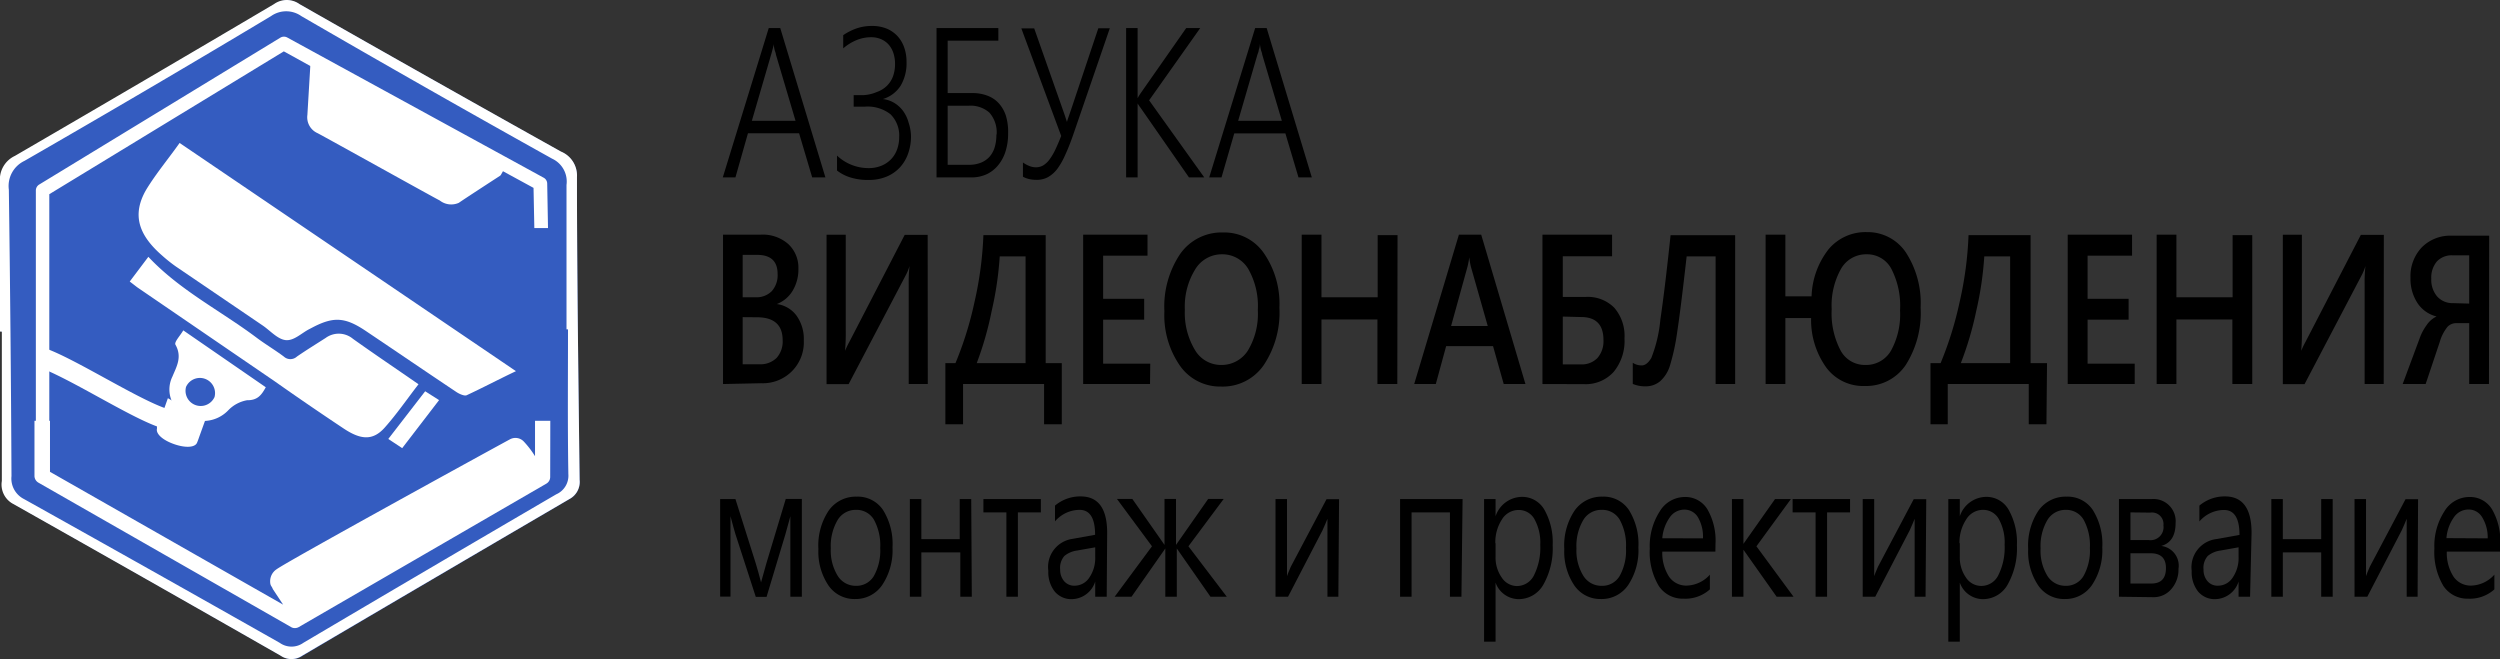 <?xml version="1.0" encoding="UTF-8"?> <svg xmlns="http://www.w3.org/2000/svg" viewBox="0 0 217.56 57.36"><rect x="0" y="0" width="217.56" height="57.36" fill="#333333" stroke="none"/> <defs> <style>.cls-1{fill:#345cc0;}.cls-1,.cls-2{fill-rule:evenodd;}.cls-2,.cls-3{fill:#fff;}</style> </defs> <title>Asset 2</title> <g id="Layer_2" data-name="Layer 2"> <g id="Layer_1-2" data-name="Layer 1"> <path d="M69.78,51.93h-1v-7q-.14.53-.43,1.56l-1.64,5.45h-.94L64,46.48c-.09-.29-.23-.81-.43-1.56v7h-.9V43.43H64L65.76,49q.19.61.47,1.68L66.7,49l1.68-5.58h1.4Z"></path> <path d="M74.41,52.13a2.73,2.73,0,0,1-2.32-1.19,5.26,5.26,0,0,1-.87-3.16,5.47,5.47,0,0,1,.9-3.35,2.88,2.88,0,0,1,2.44-1.21,2.64,2.64,0,0,1,2.29,1.17,5.57,5.57,0,0,1,.82,3.25,5.45,5.45,0,0,1-.89,3.26A2.79,2.79,0,0,1,74.41,52.13Zm.08-7.76a1.83,1.83,0,0,0-1.6.89,4.44,4.44,0,0,0-.59,2.46,4.18,4.18,0,0,0,.6,2.39,1.84,1.84,0,0,0,1.59.87,1.75,1.75,0,0,0,1.56-.86,4.54,4.54,0,0,0,.55-2.44,4.62,4.62,0,0,0-.55-2.46A1.75,1.75,0,0,0,74.49,44.37Z"></path> <path d="M84.57,51.93h-1V48.07H80.18v3.86h-1V43.43h1v3.49h3.34V43.43h1Z"></path> <path d="M90.58,44.59h-2v7.34h-1V44.59h-2V43.43h5Z"></path> <path d="M96.31,51.93h-1V50.61h0a2.18,2.18,0,0,1-2,1.53,1.88,1.88,0,0,1-1.53-.67,2.72,2.72,0,0,1-.55-1.79A2.47,2.47,0,0,1,93.3,46.9l2-.36q0-2.17-1.35-2.17a2.84,2.84,0,0,0-2.14,1V44a3.39,3.39,0,0,1,2.23-.8q2.31,0,2.31,3.17Zm-1-4.3-1.58.28a2.19,2.19,0,0,0-1.1.47,1.56,1.56,0,0,0-.37,1.19,1.5,1.5,0,0,0,.34,1,1.15,1.15,0,0,0,.91.4,1.53,1.53,0,0,0,1.29-.71,3,3,0,0,0,.51-1.8Z"></path> <path d="M106.76,51.93h-1.42l-2.93-4.2h0v4.2h-1v-4.2h0l-2.94,4.2H97l3.25-4.39-3.05-4.12h1.34l2.8,4h0v-4h1v4h0l2.8-4h1.35l-3.07,4.12Z"></path> <path d="M116.47,51.93h-.95V45.15q-.14.36-.43,1l-3,5.78H111V43.43h1v6.71c.05-.16.16-.43.33-.82l3.11-5.88h1.09Z"></path> <path d="M127.18,51.93h-1V44.59h-3.34v7.34h-1V43.43h5.44Z"></path> <path d="M130.15,50.7h0v5.14h-1V43.43h1v1.5h0a2.45,2.45,0,0,1,2.26-1.69,2.22,2.22,0,0,1,2,1.14,5.75,5.75,0,0,1,.71,3.06,6.43,6.43,0,0,1-.8,3.42,2.47,2.47,0,0,1-2.19,1.28A2.15,2.15,0,0,1,130.15,50.7Zm0-3.43v1.19a3,3,0,0,0,.53,1.79A1.6,1.6,0,0,0,132,51a1.66,1.66,0,0,0,1.5-.95,5.37,5.37,0,0,0,.54-2.63,4.2,4.2,0,0,0-.5-2.23,1.55,1.55,0,0,0-1.37-.81,1.7,1.7,0,0,0-1.47.83A3.63,3.63,0,0,0,130.13,47.27Z"></path> <path d="M139.3,52.13A2.73,2.73,0,0,1,137,50.94a5.27,5.27,0,0,1-.87-3.16,5.47,5.47,0,0,1,.9-3.35,2.88,2.88,0,0,1,2.44-1.21,2.64,2.64,0,0,1,2.29,1.17,5.59,5.59,0,0,1,.82,3.25,5.46,5.46,0,0,1-.88,3.26A2.79,2.79,0,0,1,139.3,52.13Zm.08-7.76a1.82,1.82,0,0,0-1.6.89,4.43,4.43,0,0,0-.59,2.46,4.18,4.18,0,0,0,.6,2.39,1.84,1.84,0,0,0,1.59.87,1.75,1.75,0,0,0,1.57-.86,4.54,4.54,0,0,0,.55-2.44,4.62,4.62,0,0,0-.55-2.46A1.75,1.75,0,0,0,139.37,44.37Z"></path> <path d="M149.28,48h-4.62a3.8,3.8,0,0,0,.59,2.19,1.81,1.81,0,0,0,1.55.77,2.8,2.8,0,0,0,2-.95v1.28a3.19,3.19,0,0,1-2.28.81A2.5,2.5,0,0,1,144.36,51a5.72,5.72,0,0,1-.79-3.26,5.57,5.57,0,0,1,.87-3.24,2.56,2.56,0,0,1,2.15-1.25,2.24,2.24,0,0,1,2,1.08,5.46,5.46,0,0,1,.7,3Zm-1.08-1.15a3.35,3.35,0,0,0-.44-1.84,1.36,1.36,0,0,0-1.2-.66,1.53,1.53,0,0,0-1.26.69,3.6,3.6,0,0,0-.64,1.8Z"></path> <path d="M156.08,51.93h-1.47l-2.89-4.09h0v4.09h-1V43.43h1v3.9h0l2.75-3.9h1.38l-3,4.11Z"></path> <path d="M161,44.59h-2v7.34h-1V44.59h-2V43.43h5Z"></path> <path d="M167.57,51.93h-.95V45.15c-.09.24-.24.57-.43,1l-3,5.78h-1.09V43.43h1v6.71c.05-.16.16-.43.33-.82l3.11-5.88h1.09Z"></path> <path d="M170.55,50.7h0v5.14h-1V43.43h1v1.5h0a2.45,2.45,0,0,1,2.26-1.69,2.21,2.21,0,0,1,2,1.14,5.75,5.75,0,0,1,.71,3.06,6.41,6.41,0,0,1-.8,3.42,2.46,2.46,0,0,1-2.19,1.28A2.15,2.15,0,0,1,170.55,50.7Zm0-3.43v1.19a3,3,0,0,0,.53,1.79,1.59,1.59,0,0,0,1.34.74,1.65,1.65,0,0,0,1.49-.95,5.34,5.34,0,0,0,.54-2.63,4.19,4.19,0,0,0-.5-2.23,1.55,1.55,0,0,0-1.37-.81,1.7,1.7,0,0,0-1.47.83A3.64,3.64,0,0,0,170.52,47.27Z"></path> <path d="M179.69,52.13a2.72,2.72,0,0,1-2.32-1.19,5.26,5.26,0,0,1-.87-3.16,5.48,5.48,0,0,1,.9-3.35,2.89,2.89,0,0,1,2.44-1.21,2.63,2.63,0,0,1,2.29,1.17,5.57,5.57,0,0,1,.82,3.25,5.45,5.45,0,0,1-.89,3.26A2.79,2.79,0,0,1,179.69,52.13Zm.08-7.76a1.83,1.83,0,0,0-1.6.89,4.44,4.44,0,0,0-.59,2.46,4.18,4.18,0,0,0,.59,2.39,1.84,1.84,0,0,0,1.59.87,1.75,1.75,0,0,0,1.56-.86,4.53,4.53,0,0,0,.55-2.44,4.61,4.61,0,0,0-.55-2.46A1.75,1.75,0,0,0,179.76,44.37Z"></path> <path d="M184.4,51.93V43.43h2.85a1.93,1.93,0,0,1,2.08,2.08q0,1.65-1.25,2a1.73,1.73,0,0,1,1.5,2,2.56,2.56,0,0,1-.62,1.75,2,2,0,0,1-1.53.71Zm1-7.34V47H187a1.13,1.13,0,0,0,1.27-1.28,1,1,0,0,0-1.14-1.11Zm0,3.56v2.63h1.82q1.27,0,1.27-1.34t-1.43-1.29Z"></path> <path d="M195.81,51.93h-1V50.61h0a2.18,2.18,0,0,1-2,1.53,1.88,1.88,0,0,1-1.53-.67,2.72,2.72,0,0,1-.55-1.79,2.47,2.47,0,0,1,2.16-2.77l2-.36q0-2.17-1.35-2.17a2.84,2.84,0,0,0-2.14,1V44a3.39,3.39,0,0,1,2.23-.8q2.31,0,2.31,3.17Zm-1-4.3-1.58.28a2.2,2.2,0,0,0-1.1.47,1.56,1.56,0,0,0-.37,1.19,1.5,1.5,0,0,0,.34,1,1.14,1.14,0,0,0,.91.4,1.53,1.53,0,0,0,1.29-.71,3,3,0,0,0,.51-1.8Z"></path> <path d="M203,51.93h-1V48.07h-3.34v3.86h-1V43.43h1v3.49H202V43.43h1Z"></path> <path d="M210.39,51.93h-.95V45.15c-.09.24-.24.57-.43,1l-3,5.78H204.9V43.43h1v6.71c.05-.16.16-.43.33-.82l3.11-5.88h1.09Z"></path> <path d="M217.56,48h-4.63a3.82,3.82,0,0,0,.59,2.19,1.81,1.81,0,0,0,1.55.77,2.8,2.8,0,0,0,2-.95v1.28a3.19,3.19,0,0,1-2.28.81A2.51,2.51,0,0,1,212.64,51a5.74,5.74,0,0,1-.79-3.26,5.55,5.55,0,0,1,.87-3.24,2.55,2.55,0,0,1,2.15-1.25,2.24,2.24,0,0,1,2,1.08,5.46,5.46,0,0,1,.71,3Zm-1.07-1.15A3.36,3.36,0,0,0,216,45a1.36,1.36,0,0,0-1.2-.66,1.53,1.53,0,0,0-1.26.69,3.6,3.6,0,0,0-.64,1.8Z"></path> <path d="M62.92,33.42v-13h3.29a3.35,3.35,0,0,1,2.39.82,2.8,2.8,0,0,1,.88,2.14,3.6,3.6,0,0,1-.5,1.92,2.76,2.76,0,0,1-1.38,1.16v0a2.54,2.54,0,0,1,1.71,1,3.48,3.48,0,0,1,.64,2.17,3.56,3.56,0,0,1-3.7,3.72Zm1.71-11.24v3.69h1.12a1.87,1.87,0,0,0,1.41-.53,2.08,2.08,0,0,0,.51-1.5q0-1.66-1.78-1.66Zm0,5.42v4.1H66.1a2,2,0,0,0,1.49-.56,2.14,2.14,0,0,0,.52-1.53q0-2-2.24-2Z"></path> <path d="M80.74,33.42H79.08V24.79a12.94,12.94,0,0,1,.07-1.64h0a4.2,4.2,0,0,1-.3.75l-5,9.53H71.93v-13H73.6v8.25a18.25,18.25,0,0,1-.06,1.85h0a8,8,0,0,1,.38-.79l4.81-9.3h2Z"></path> <path d="M92.4,36.92H90.86v-3.5H83.81v3.5H82.27V31.6h.88a30.51,30.51,0,0,0,1.66-5.34,31.41,31.41,0,0,0,.77-5.8H91V31.6H92.4ZM89.25,31.6V22.31H87a29.34,29.34,0,0,1-.7,4.75A28.82,28.82,0,0,1,85,31.6Z"></path> <path d="M100.08,33.42H94.26v-13h5.6v1.83H96V26h3.57v1.82H96v3.83h4.1Z"></path> <path d="M106.27,33.64a4.26,4.26,0,0,1-3.59-1.82,7.72,7.72,0,0,1-1.35-4.73,8.21,8.21,0,0,1,1.38-5,4.4,4.4,0,0,1,3.74-1.86A4.18,4.18,0,0,1,110,22.05a7.76,7.76,0,0,1,1.34,4.73,8.24,8.24,0,0,1-1.37,5A4.33,4.33,0,0,1,106.27,33.64Zm.08-11.51A2.7,2.7,0,0,0,104,23.46a6.16,6.16,0,0,0-.89,3.5,6.25,6.25,0,0,0,.87,3.48,2.62,2.62,0,0,0,2.27,1.32,2.71,2.71,0,0,0,2.35-1.26,6.17,6.17,0,0,0,.86-3.52,6.5,6.5,0,0,0-.84-3.59A2.62,2.62,0,0,0,106.35,22.13Z"></path> <path d="M121.6,33.42h-1.73V27.8H115v5.62h-1.72v-13H115v5.45h4.89V20.46h1.73Z"></path> <path d="M132.75,33.42h-1.89l-.93-3.3h-4.08l-.9,3.3h-1.88l3.89-13h1.94Zm-3.28-5.05L128,23.2a7.18,7.18,0,0,1-.14-.81h0a7,7,0,0,1-.15.81l-1.43,5.17Z"></path> <path d="M134.23,33.42v-13h6.06V22.3H136v3.54h2a3.24,3.24,0,0,1,2.48.94,3.74,3.74,0,0,1,.89,2.67,4.24,4.24,0,0,1-.94,2.91,3.27,3.27,0,0,1-2.57,1.07ZM136,27.55v4.16h1.56a1.88,1.88,0,0,0,1.46-.56,2.22,2.22,0,0,0,.52-1.56q0-2-1.95-2Z"></path> <path d="M151,33.42H149.3V22.31h-2.52q-.53,4.69-.83,6.63a18.88,18.88,0,0,1-.62,2.86,3,3,0,0,1-.85,1.37,1.93,1.93,0,0,1-1.28.45,2.72,2.72,0,0,1-1.11-.21V31.57a1.39,1.39,0,0,0,.78.23q.44,0,.83-.64a12,12,0,0,0,.79-3.34q.4-2.7.89-7.35H151Z"></path> <path d="M157.61,27.68h-2.24v5.74h-1.72v-13h1.72v5.37h2.28a7,7,0,0,1,1.49-4.11,4.19,4.19,0,0,1,3.33-1.48,4,4,0,0,1,3.4,1.79,8.09,8.09,0,0,1,1.27,4.78,8.45,8.45,0,0,1-1.3,5,4.14,4.14,0,0,1-3.55,1.82A4,4,0,0,1,158.94,32,7.1,7.1,0,0,1,157.61,27.68Zm4.83-5.55a2.51,2.51,0,0,0-2.23,1.27,6.52,6.52,0,0,0-.81,3.51,6.93,6.93,0,0,0,.77,3.58,2.39,2.39,0,0,0,2.16,1.27,2.5,2.5,0,0,0,2.23-1.24,6.55,6.55,0,0,0,.79-3.51,7,7,0,0,0-.76-3.62A2.38,2.38,0,0,0,162.44,22.13Z"></path> <path d="M178.09,36.92h-1.54v-3.5h-7.05v3.5H168V31.6h.88a30.67,30.67,0,0,0,1.66-5.34,31.15,31.15,0,0,0,.77-5.8h5.4V31.6h1.43Zm-3.16-5.32V22.31h-2.25a29.21,29.21,0,0,1-.7,4.75,28.72,28.72,0,0,1-1.34,4.54Z"></path> <path d="M185.77,33.42h-5.83v-13h5.6v1.83h-3.87V26h3.57v1.82h-3.57v3.83h4.1Z"></path> <path d="M196,33.42h-1.73V27.8H189.4v5.62h-1.72v-13h1.72v5.45h4.89V20.46H196Z"></path> <path d="M207.44,33.42h-1.66V24.79a13,13,0,0,1,.07-1.64h0a4.35,4.35,0,0,1-.3.75l-5,9.53h-1.89v-13h1.66v8.25a18.11,18.11,0,0,1-.06,1.85h0a8.48,8.48,0,0,1,.38-.79l4.81-9.3h2Z"></path> <path d="M216.6,33.42h-1.72v-5.3h-1.12a1.07,1.07,0,0,0-.75.3,3.66,3.66,0,0,0-.69,1.33l-1.23,3.67h-2l1.53-4.12a4.49,4.49,0,0,1,.55-1,2.18,2.18,0,0,1,.87-.76v0a2.78,2.78,0,0,1-1.67-1.18,3.85,3.85,0,0,1-.6-2.18,3.65,3.65,0,0,1,1-2.67,3.49,3.49,0,0,1,2.61-1h3.24Zm-1.72-7V22.22h-1.44a1.76,1.76,0,0,0-1.37.53,2.17,2.17,0,0,0-.49,1.51,2.23,2.23,0,0,0,.52,1.55,1.79,1.79,0,0,0,1.39.57Z"></path> <path d="M70.68,15.44,69.54,11.6H65.09L64,15.44H62.9l4-13h1l3.93,13ZM67.52,4.74c0-.11-.07-.25-.11-.4a4.83,4.83,0,0,1-.09-.52h0c0,.19-.06.37-.1.52s-.07.28-.11.4l-1.68,5.77h3.8Z"></path> <path d="M79.28,11.83a4.54,4.54,0,0,1-.24,1.5,3.48,3.48,0,0,1-.71,1.22,3.33,3.33,0,0,1-1.15.81,4,4,0,0,1-1.58.3A5.07,5.07,0,0,1,74,15.44a3.64,3.64,0,0,1-1.16-.6v-1.3a4,4,0,0,0,2.74,1.09,2.89,2.89,0,0,0,1.13-.21,2.44,2.44,0,0,0,.84-.57,2.39,2.39,0,0,0,.52-.85,3.09,3.09,0,0,0,.18-1.06,2.59,2.59,0,0,0-.76-2,3.23,3.23,0,0,0-2.2-.66h-1v-1h.85A3.42,3.42,0,0,0,76.32,8a2.33,2.33,0,0,0,.85-.52,2.25,2.25,0,0,0,.54-.83,3.11,3.11,0,0,0,.18-1.1,2.91,2.91,0,0,0-.14-.92,2.1,2.1,0,0,0-.4-.73,1.86,1.86,0,0,0-.65-.48,2.15,2.15,0,0,0-.89-.18,3.32,3.32,0,0,0-1.27.25,4.23,4.23,0,0,0-1.16.72V3.06a5,5,0,0,1,1.14-.58,4,4,0,0,1,1.37-.22,3.27,3.27,0,0,1,1.27.23,2.68,2.68,0,0,1,.94.65,2.84,2.84,0,0,1,.59,1,3.73,3.73,0,0,1,.2,1.25,3.82,3.82,0,0,1-.52,2.08,2.79,2.79,0,0,1-1.54,1.15v0a2.49,2.49,0,0,1,1,.34,2.68,2.68,0,0,1,.77.71,3.14,3.14,0,0,1,.47,1A4.06,4.06,0,0,1,79.28,11.83Z"></path> <path d="M87.73,11.63a5.06,5.06,0,0,1-.22,1.53,3.54,3.54,0,0,1-.64,1.21,2.87,2.87,0,0,1-1,.79,3.19,3.19,0,0,1-1.37.28h-3v-13h5.38v1.1H82.47V8.1h2.17a3.56,3.56,0,0,1,1.27.22,2.5,2.5,0,0,1,1,.66,3,3,0,0,1,.63,1.1A4.88,4.88,0,0,1,87.73,11.63Zm-1,.08A2.59,2.59,0,0,0,86.1,9.8a2.47,2.47,0,0,0-1.8-.6H82.47v5.14h1.85a2.69,2.69,0,0,0,1.06-.19,2,2,0,0,0,.75-.53,2.24,2.24,0,0,0,.44-.83A3.79,3.79,0,0,0,86.71,11.71Z"></path> <path d="M93.38,11.77q-.35,1-.69,1.73A6.14,6.14,0,0,1,92,14.71a2.69,2.69,0,0,1-.81.71,2,2,0,0,1-1,.23,2.7,2.7,0,0,1-.64-.07,2.14,2.14,0,0,1-.53-.2V14.14a2.51,2.51,0,0,0,.57.31,1.52,1.52,0,0,0,.55.11,1.26,1.26,0,0,0,.65-.17,2,2,0,0,0,.55-.52,5.13,5.13,0,0,0,.5-.85c.16-.34.33-.73.51-1.19L88.88,2.47H90L92.51,9.6l.15.43.19.58h0c.05-.18.11-.35.17-.52l.16-.46,2.4-7.17h1Z"></path> <path d="M103.47,15.44,99.25,9.37A3.44,3.44,0,0,1,99,9h0v6.44H98v-13h1v6.1h0l.11-.19.12-.19,4-5.72h1.22L100,8.73l4.8,6.71Z"></path> <path d="M113,15.44l-1.14-3.83h-4.45l-1.11,3.83h-1.07l4-13h1l3.93,13Zm-3.16-10.7c0-.11-.07-.25-.11-.4a5.12,5.12,0,0,1-.09-.52h0q0,.29-.1.52c0,.15-.07.28-.11.4l-1.68,5.77h3.8Z"></path> <path class="cls-1" d="M50.44,41.76a1.69,1.69,0,0,1-.89,1.68q-11.62,6.8-23.21,13.63a1.64,1.64,0,0,1-1.87,0Q12.87,50.44,1.24,43.87a1.9,1.9,0,0,1-1-2c0-4.32,0-8.65,0-13H.11c0-4.32,0-8.65,0-13a2.27,2.27,0,0,1,1.29-2.29Q12.65,7.06,23.87.39a1.9,1.9,0,0,1,2.22,0Q37.43,6.84,48.81,13.21a2.24,2.24,0,0,1,1.39,2.21C50.23,24.2,50.33,33,50.44,41.76Z"></path> <path class="cls-2" d="M0,28.86c0-4.33,0-8.65,0-13a2.27,2.27,0,0,1,1.29-2.29Q12.6,7,23.84.36a1.91,1.91,0,0,1,2.23,0Q37.41,6.82,48.82,13.19a2.25,2.25,0,0,1,1.39,2.21c0,8.78.13,17.57.23,26.35a1.69,1.69,0,0,1-.89,1.68q-11.64,6.8-23.25,13.63a1.65,1.65,0,0,1-1.88,0Q12.81,50.43,1.16,43.86a1.9,1.9,0,0,1-1-2c0-4.32,0-8.65,0-13Zm49.4-.2H49.3c0-4.19,0-8.38,0-12.57a2.19,2.19,0,0,0-1.25-2.28q-11-6.13-21.83-12.41a2.28,2.28,0,0,0-2.63,0Q12.91,7.8,2.13,14A2.42,2.42,0,0,0,.77,16.51Q.94,29,1,41.43a2,2,0,0,0,1.09,2q11.14,6.22,22.25,12.51a1.77,1.77,0,0,0,2.06,0q11-6.5,22-12.92a1.77,1.77,0,0,0,1.06-1.77C49.39,37,49.43,32.85,49.43,28.67Z"></path> <path class="cls-2" d="M15.63,12.44,44.9,32.3C43.42,33,42,33.75,40.6,34.4c-.18.08-.64-.12-.89-.29-2.62-1.75-5.23-3.53-7.85-5.29-1.78-1.2-2.77-1.28-4.52-.4l-.46.24c-.65.34-1.3,1-2,.94s-1.35-.81-2-1.26l-7.52-5.11a13.17,13.17,0,0,1-1.26-1c-2.1-1.83-2.6-3.59-1.39-5.7C13.55,15.14,14.64,13.84,15.63,12.44Z"></path> <path class="cls-2" d="M4,30.33c2.51.9,7.72,4.23,10.31,5.17l.3-.85a9.92,9.92,0,0,0,3.48,1.28l-.7,1.94c-.08.22-.15.44-.24.65-.17.43-1,.48-2,.13s-1.6-.9-1.49-1.35c0-.06,0-.12,0-.19-2.7-1-7.66-4.22-10.41-5.21"></path> <path class="cls-2" d="M11.29,24.5l1.62-2.15c2.72,2.9,6.27,4.68,9.37,7,.78.59,1.63,1.09,2.42,1.68a.84.84,0,0,0,1.14,0c.81-.56,1.66-1.08,2.5-1.62a1.93,1.93,0,0,1,2.38.08c1.85,1.32,3.74,2.59,5.7,3.95-1,1.29-1.89,2.59-2.94,3.77s-2.12,1.06-3.62.05c-2-1.33-4-2.7-5.93-4.06L11.94,25C11.73,24.84,11.53,24.68,11.29,24.5Z"></path> <path class="cls-2" d="M23.13,33.7c-.38.69-.72,1.14-1.63,1.13a3,3,0,0,0-1.65.89,3,3,0,0,1-4,.28A2.55,2.55,0,0,1,15,32.78c.37-.89.87-1.71.27-2.78-.13-.23.4-.77.68-1.25Zm-4.46.85a1.32,1.32,0,0,0-2.48-.88,1.32,1.32,0,0,0,2.48.88Z"></path> <path class="cls-2" d="M35,39l-1.21-.8L37,34.05l1.21.77Z"></path> <path class="cls-3" d="M47.69,19.85H46.5l-.07-3.5L43.77,14.9l-.17.3a.29.29,0,0,1-.09.1s-3.16,2.05-3.58,2.35l0,0a1.62,1.62,0,0,1-1.67-.21c-.06,0-9.76-5.4-10.62-5.85A1.51,1.51,0,0,1,26.75,10L27,5.81a.15.15,0,0,1,0-.07l-2.3-1.27L4.29,16.9l0,22.55H3.12l0-22.87a.61.61,0,0,1,.29-.52l21-12.79a.61.61,0,0,1,.6,0l22.31,12.2a.59.59,0,0,1,.3.51Z"></path> <path class="cls-3" d="M47.88,41.51a.67.67,0,0,1-.32.57L26,54.57a.7.7,0,0,1-.34.09.63.63,0,0,1-.33-.09L3.34,42A.69.69,0,0,1,3,41.45l0-4.83H4.35v.15l0,4.29L24.64,52.62l-.9-1.36c-.09-.27-.22-.25-.23-.64a1.25,1.25,0,0,1,.56-1.08C25,48.85,42.84,39.06,44.4,38.22a1,1,0,0,1,1.16.18,8,8,0,0,1,1,1.3V36.62h1.33Z"></path> </g> </g> </svg> 